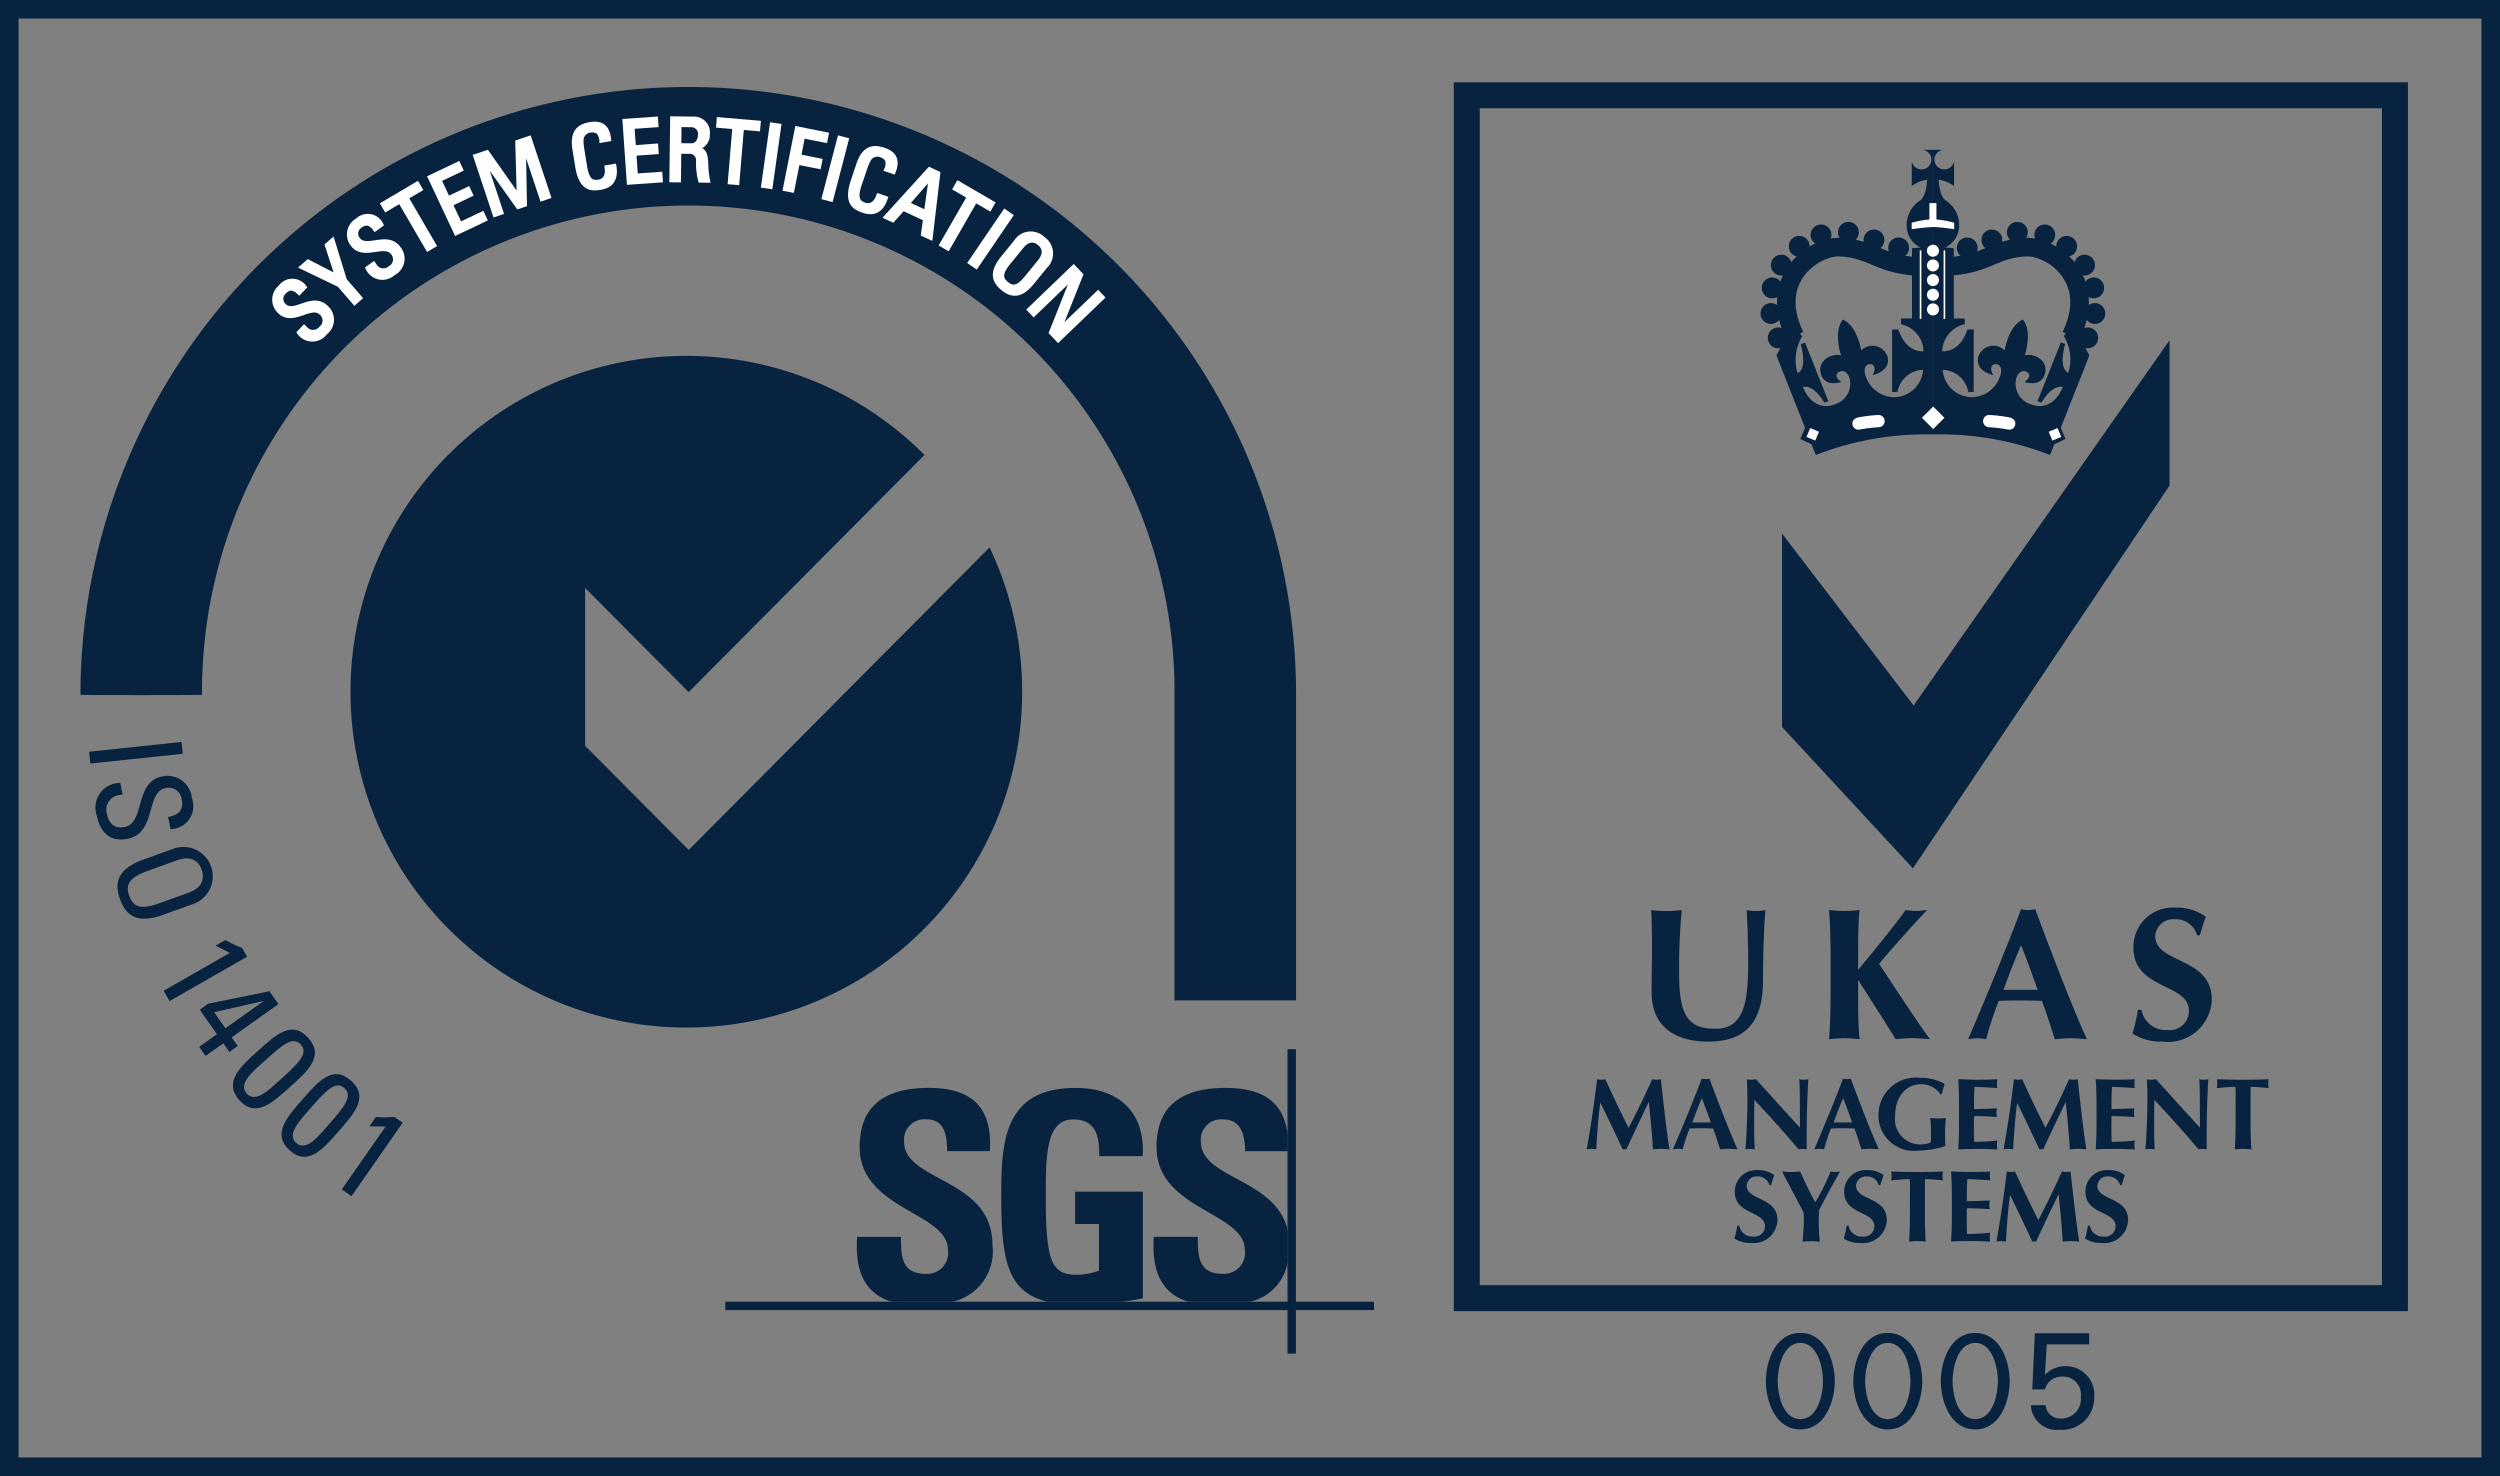 <svg xmlns="http://www.w3.org/2000/svg" width="134.739" height="79.552" viewBox="0 0 134.739 79.552">
  <rect x="0" y="0" width="134.739" height="79.552" fill="#808080" stroke="none"/>
  <g id="Group_155" data-name="Group 155" transform="translate(-2.077 0.5)">
    <rect id="Rectangle_97" data-name="Rectangle 97" width="133.739" height="78.552" transform="translate(2.577)" fill="none" stroke="#082340" stroke-width="1"/>
    <g id="Group_162" data-name="Group 162" transform="translate(-2.118 4.636)">
      <g id="Group_65" data-name="Group 65" transform="translate(83.246)">
        <rect id="Rectangle_98" data-name="Rectangle 98" width="50.025" height="64.828" fill="rgba(0,0,0,0)" stroke="#082340" stroke-width="1.4"/>
        <g id="Group_62" data-name="Group 62" transform="translate(15.837 2.944)">
          <path id="Path_97" data-name="Path 97" d="M302,255.45a.561.561,0,1,0-.558-.562A.559.559,0,0,0,302,255.45Z" transform="translate(-298.747 -250.308)" fill="#082340"/>
          <path id="Path_98" data-name="Path 98" d="M305.2,255.147a.561.561,0,1,0-.558-.561A.56.56,0,0,0,305.2,255.147Z" transform="translate(-300.468 -250.146)" fill="#082340"/>
          <path id="Path_99" data-name="Path 99" d="M308.172,256.029a.561.561,0,1,0-.558-.562A.56.56,0,0,0,308.172,256.029Z" transform="translate(-302.065 -250.617)" fill="#082340"/>
          <path id="Path_100" data-name="Path 100" d="M311.048,256.957a.561.561,0,1,0-.556-.561A.56.56,0,0,0,311.048,256.957Z" transform="translate(-303.613 -251.115)" fill="#082340"/>
          <path id="Path_101" data-name="Path 101" d="M299.453,256.771a.561.561,0,1,0-.557-.562A.559.559,0,0,0,299.453,256.771Z" transform="translate(-297.375 -251.014)" fill="#082340"/>
          <path id="Path_102" data-name="Path 102" d="M297.366,258.95a.561.561,0,1,0-.557-.56A.559.559,0,0,0,297.366,258.95Z" transform="translate(-296.252 -252.181)" fill="#082340"/>
          <path id="Path_103" data-name="Path 103" d="M296.3,261.594a.561.561,0,1,0-.557-.561A.559.559,0,0,0,296.3,261.594Z" transform="translate(-295.679 -253.597)" fill="#082340"/>
          <path id="Path_104" data-name="Path 104" d="M296.161,264.563A.561.561,0,1,0,295.6,264,.559.559,0,0,0,296.161,264.563Z" transform="translate(-295.604 -255.186)" fill="#082340"/>
          <path id="Path_105" data-name="Path 105" d="M297,267.391a.561.561,0,1,0-.558-.56A.559.559,0,0,0,297,267.391Z" transform="translate(-296.052 -256.7)" fill="#082340"/>
          <path id="Path_106" data-name="Path 106" d="M305.509,257.983c-1.994-.172-2.337-.97-4.051-1.033-1.275-.049-3.921,1.615-2.4,4.784" transform="translate(-297.216 -251.711)" fill="rgba(0,0,0,0)" stroke="#082340" stroke-width="1.003"/>
          <path id="Path_107" data-name="Path 107" d="M298.1,255.549l-.644,1.207,1.543,3.9-.257.6.6.28.236.583a16.274,16.274,0,0,1,6.312-1.107v-15.34h-.7a.532.532,0,1,1-.441.6v1.351a1.869,1.869,0,0,1,.827-.341s-.015.811-.353,1.107a1.569,1.569,0,0,0-.747,1.3,1.3,1.3,0,0,0,.747,1.244l-.461.046v3.783h-.589v.312a1.527,1.527,0,0,1,1.21,1.455c-1.028.044-1.351-1.174-1.351-1.174h-.343v3.373h.29a1.448,1.448,0,0,1,1.382-1.2,1.589,1.589,0,0,1-1.553,1.476,1.648,1.648,0,0,1-1.559-1.18c-.048-.145-.1-.531.182-.593s.421.2.212.585c0,0,.957-.2.812-.951a.855.855,0,0,0-1.431-.383s-.209-1.325-.98-1.656l-.012,0c-.526.657-.092,1.926-.092,1.926-.492-.139-1.311.267-1.084,1.014.222.729,1.1.419,1.1.419-.364-.239-.31-.515-.029-.579s.45.261.476.412a1.164,1.164,0,0,1-.837,1.382s-1.077.486-1.68-.938c0,0,.507-.226,1.153.833l.214-.072L299,256.061l-.233.089s.394,1.285-.169,1.56a2.449,2.449,0,0,1,.243-1.984,2.023,2.023,0,0,1-.3-.6l-.47.389" transform="translate(-296.602 -245.677)" fill="#082340"/>
          <path id="Path_108" data-name="Path 108" d="M328.111,255.45a.561.561,0,1,1,.558-.562A.559.559,0,0,1,328.111,255.45Z" transform="translate(-312.791 -250.308)" fill="#082340"/>
          <path id="Path_109" data-name="Path 109" d="M324.91,255.147a.561.561,0,1,1,.558-.561A.56.56,0,0,1,324.91,255.147Z" transform="translate(-311.069 -250.146)" fill="#082340"/>
          <path id="Path_110" data-name="Path 110" d="M321.942,256.029a.561.561,0,1,1,.558-.562A.56.56,0,0,1,321.942,256.029Z" transform="translate(-309.473 -250.617)" fill="#082340"/>
          <path id="Path_111" data-name="Path 111" d="M319.066,256.957a.561.561,0,1,1,.558-.561A.56.56,0,0,1,319.066,256.957Z" transform="translate(-307.925 -251.115)" fill="#082340"/>
          <path id="Path_112" data-name="Path 112" d="M330.661,256.771a.561.561,0,1,1,.559-.562A.559.559,0,0,1,330.661,256.771Z" transform="translate(-314.163 -251.014)" fill="#082340"/>
          <path id="Path_113" data-name="Path 113" d="M332.748,258.95a.561.561,0,1,1,.558-.56A.559.559,0,0,1,332.748,258.95Z" transform="translate(-315.285 -252.181)" fill="#082340"/>
          <path id="Path_114" data-name="Path 114" d="M333.816,261.594a.561.561,0,1,1,.559-.561A.559.559,0,0,1,333.816,261.594Z" transform="translate(-315.86 -253.597)" fill="#082340"/>
          <path id="Path_115" data-name="Path 115" d="M333.954,264.563a.561.561,0,1,1,.557-.561A.56.56,0,0,1,333.954,264.563Z" transform="translate(-315.933 -255.186)" fill="#082340"/>
          <path id="Path_116" data-name="Path 116" d="M333.119,267.391a.561.561,0,1,1,.558-.56A.559.559,0,0,1,333.119,267.391Z" transform="translate(-315.485 -256.7)" fill="#082340"/>
          <path id="Path_117" data-name="Path 117" d="M317.859,257.983c1.994-.172,2.337-.97,4.051-1.033,1.275-.049,3.921,1.615,2.4,4.784" transform="translate(-307.576 -251.711)" fill="rgba(0,0,0,0)" stroke="#082340" stroke-width="1.003"/>
          <path id="Path_118" data-name="Path 118" d="M323.492,255.549l.643,1.207-1.542,3.9.257.6-.6.28-.236.583a16.271,16.271,0,0,0-6.312-1.107v-15.34h.7a.532.532,0,1,0,.441.6v1.351a1.87,1.87,0,0,0-.827-.341s.015.811.352,1.107a1.571,1.571,0,0,1,.749,1.3,1.3,1.3,0,0,1-.749,1.244l.462.046v3.783h.589v.312a1.528,1.528,0,0,0-1.211,1.455c1.029.044,1.351-1.174,1.351-1.174h.343v3.373h-.29a1.447,1.447,0,0,0-1.382-1.2,1.591,1.591,0,0,0,1.554,1.476,1.648,1.648,0,0,0,1.558-1.18c.048-.145.1-.531-.182-.593s-.421.2-.211.585c0,0-.957-.2-.812-.951a.854.854,0,0,1,1.431-.383s.208-1.325.981-1.656l.012,0c.527.657.092,1.926.092,1.926.493-.139,1.311.267,1.083,1.014-.222.729-1.1.419-1.1.419.363-.239.311-.515.028-.579s-.45.261-.475.412a1.162,1.162,0,0,0,.836,1.382s1.078.486,1.68-.938c0,0-.507-.226-1.153.833l-.213-.072,1.262-3.177.232.089s-.394,1.285.169,1.56a2.446,2.446,0,0,0-.243-1.984,2.027,2.027,0,0,0,.3-.6l.47.389" transform="translate(-306.416 -245.677)" fill="#082340"/>
          <path id="Path_265" data-name="Path 265" d="M0,0H.518V.515H0Z" transform="translate(2.472 15.467) rotate(-67.213)" fill="#fff"/>
          <path id="Path_119" data-name="Path 119" d="M307.694,277.076a.331.331,0,1,0,.027-.661,8.213,8.213,0,0,0-1.077.129c-.2.044-.33.148-.33.331a.326.326,0,0,0,.354.331A9.656,9.656,0,0,1,307.694,277.076Z" transform="translate(-301.365 -262.13)" fill="#fff"/>
          <path id="Path_266" data-name="Path 266" d="M0,0H.516V.517H0Z" transform="translate(15.528 15.19) rotate(-22.834)" fill="#fff"/>
          <path id="Path_120" data-name="Path 120" d="M321.915,277.076a.333.333,0,0,1-.357-.331.329.329,0,0,1,.329-.33,8.214,8.214,0,0,1,1.078.129c.2.044.329.148.329.331a.325.325,0,0,1-.353.331A9.692,9.692,0,0,0,321.915,277.076Z" transform="translate(-309.566 -262.13)" fill="#fff"/>
          <path id="Path_267" data-name="Path 267" d="M0,0,.859,0l0,.857L0,.859Z" transform="matrix(0.709, -0.705, 0.705, 0.709, 8.694, 14.436)" fill="#fff"/>
          <path id="Path_121" data-name="Path 121" d="M315.329,257.322a.324.324,0,1,0-.321-.323A.322.322,0,0,0,315.329,257.322Z" transform="translate(-306.042 -251.564)" fill="#fff"/>
          <path id="Path_122" data-name="Path 122" d="M315.329,259.024a.323.323,0,1,0-.321-.324A.323.323,0,0,0,315.329,259.024Z" transform="translate(-306.042 -252.475)" fill="#fff"/>
          <path id="Path_123" data-name="Path 123" d="M315.329,260.724a.324.324,0,1,0-.321-.324A.323.323,0,0,0,315.329,260.724Z" transform="translate(-306.042 -253.385)" fill="#fff"/>
          <path id="Path_124" data-name="Path 124" d="M315.329,262.424a.323.323,0,1,0-.321-.323A.322.322,0,0,0,315.329,262.424Z" transform="translate(-306.042 -254.295)" fill="#fff"/>
          <path id="Path_125" data-name="Path 125" d="M315.329,264.124a.324.324,0,1,0-.321-.324A.323.323,0,0,0,315.329,264.124Z" transform="translate(-306.042 -255.205)" fill="#fff"/>
          <rect id="Rectangle_102" data-name="Rectangle 102" width="0.088" height="3.694" transform="translate(8.577 5.413)" fill="#fff"/>
          <rect id="Rectangle_103" data-name="Rectangle 103" width="0.088" height="3.694" transform="translate(9.863 5.413)" fill="#fff"/>
          <path id="Path_126" data-name="Path 126" d="M314.377,251.847h.185v.882a4.968,4.968,0,0,1,.957.177v.348a10.179,10.179,0,0,0-1.126-.121h.008a11.6,11.6,0,0,0-1.173.121v-.348a4.959,4.959,0,0,1,.956-.177v-.882h.185" transform="translate(-305.085 -248.98)" fill="#fff"/>
        </g>
        <g id="Group_63" data-name="Group 63" transform="translate(6.464 52.957)">
          <path id="Path_127" data-name="Path 127" d="M276.048,354.748c-.114.828-.164,1.661-.218,2.488a1.418,1.418,0,0,0-.256-.027,1.367,1.367,0,0,0-.256.027c.229-1.261.409-2.521.561-3.782a1.018,1.018,0,0,0,.223.027.977.977,0,0,0,.218-.027c.4.872.861,1.847,1.259,2.62.431-.817.878-1.748,1.27-2.62a1.124,1.124,0,0,0,.235.027,1.068,1.068,0,0,0,.229-.027c.142,1.261.333,3.009.469,3.782a4.032,4.032,0,0,0-.442-.027,4.315,4.315,0,0,0-.452.027c-.038-.761-.131-1.693-.218-2.543h-.011c-.409.849-.812,1.693-1.2,2.543a.71.71,0,0,0-.1-.011.718.718,0,0,0-.1.011c-.387-.827-.779-1.66-1.188-2.488Z" transform="translate(-275.318 -353.382)" fill="#082340"/>
          <path id="Path_128" data-name="Path 128" d="M288.866,357.2c-.174-.011-.327-.027-.48-.027s-.311.016-.464.027c-.114-.372-.239-.75-.376-1.124-.234-.005-.463-.011-.7-.011-.191,0-.376.006-.567.011a10.73,10.73,0,0,0-.37,1.124,2.111,2.111,0,0,0-.256-.027c-.087,0-.169.016-.273.027.267-.608,1.085-2.56,1.554-3.809a.8.8,0,0,0,.414,0C287.814,354.645,288.452,356.311,288.866,357.2Zm-1.444-1.447c-.158-.444-.31-.877-.485-1.3-.185.427-.354.861-.512,1.3Z" transform="translate(-280.732 -353.351)" fill="#082340"/>
          <path id="Path_129" data-name="Path 129" d="M293.913,353.454a1.112,1.112,0,0,0,.491,0c.785.872,1.565,1.738,2.365,2.609,0-.872,0-2.363-.038-2.609a1.112,1.112,0,0,0,.491,0c-.088,1.595-.088,2.324-.088,3.782a1.048,1.048,0,0,0-.223-.027.88.88,0,0,0-.213.027q-1.12-1.331-2.381-2.664c-.011.411-.011.866-.011,1.277,0,.877.016,1.184.032,1.386a1.418,1.418,0,0,0-.256-.027,1.322,1.322,0,0,0-.251.027c.027-.158.109-1.573.109-2.691C293.94,354.052,293.918,353.717,293.913,353.454Z" transform="translate(-285.277 -353.382)" fill="#082340"/>
          <path id="Path_130" data-name="Path 130" d="M305.349,357.2c-.174-.011-.327-.027-.48-.027s-.31.016-.463.027c-.115-.372-.24-.75-.376-1.124-.234-.005-.463-.011-.7-.011-.191,0-.376.006-.567.011a10.835,10.835,0,0,0-.37,1.124,2.119,2.119,0,0,0-.256-.027c-.087,0-.169.016-.273.027.267-.608,1.085-2.56,1.553-3.809a.8.8,0,0,0,.414,0C304.3,354.645,304.935,356.311,305.349,357.2Zm-1.444-1.447c-.158-.444-.31-.877-.485-1.3-.185.427-.354.861-.512,1.3Z" transform="translate(-289.599 -353.351)" fill="#082340"/>
          <path id="Path_131" data-name="Path 131" d="M312.7,354.188a1.244,1.244,0,0,0-1.074-.548c-.676,0-1.374.565-1.374,1.716a1.357,1.357,0,0,0,1.324,1.529,1.59,1.59,0,0,0,.594-.1,2.513,2.513,0,0,0,.016-.383c0-.592-.032-.839-.038-.943a2.4,2.4,0,0,0,.4.027,2.624,2.624,0,0,0,.442-.027,7.03,7.03,0,0,0-.044.921c0,.23.006.521.016.6a5.348,5.348,0,0,1-1.455.241,1.912,1.912,0,0,1-2.153-1.836,2.02,2.02,0,0,1,2.256-2.088,2.581,2.581,0,0,1,1.314.329,4.2,4.2,0,0,0-.152.559Z" transform="translate(-293.629 -353.3)" fill="#082340"/>
          <path id="Path_132" data-name="Path 132" d="M318.7,354.972c0-.614-.011-1.036-.043-1.518.321.006.648.027.97.027.534,0,.992-.011,1.139-.027a1.247,1.247,0,0,0-.022.231,1.455,1.455,0,0,0,.022.246c-.414-.027-1.068-.066-1.232-.066-.027.4-.027.8-.027,1.2.474-.011.823-.022,1.237-.044a1.256,1.256,0,0,0-.028.246,1.675,1.675,0,0,0,.028.225c-.415-.033-.823-.049-1.237-.049,0,.23-.006.466-.006.7s.006.466.016.685a10.734,10.734,0,0,0,1.248-.071,1.4,1.4,0,0,0-.022.246,1.169,1.169,0,0,0,.022.236c-.2-.005-.453-.027-.954-.027-.888,0-1.035.016-1.155.027.032-.482.043-.9.043-1.518Z" transform="translate(-298.632 -353.382)" fill="#082340"/>
          <path id="Path_133" data-name="Path 133" d="M324.674,354.748c-.114.828-.163,1.661-.218,2.488a1.421,1.421,0,0,0-.256-.027,1.375,1.375,0,0,0-.256.027c.229-1.261.409-2.521.561-3.782a1.018,1.018,0,0,0,.224.027.969.969,0,0,0,.218-.027c.4.872.861,1.847,1.259,2.62.43-.817.877-1.748,1.27-2.62a1.124,1.124,0,0,0,.235.027,1.069,1.069,0,0,0,.229-.027c.141,1.261.333,3.009.468,3.782a4.022,4.022,0,0,0-.442-.027,4.3,4.3,0,0,0-.452.027c-.038-.761-.131-1.693-.218-2.543h-.011c-.409.849-.812,1.693-1.205,2.543a.507.507,0,0,0-.207,0c-.387-.827-.779-1.66-1.188-2.488Z" transform="translate(-301.476 -353.382)" fill="#082340"/>
          <path id="Path_134" data-name="Path 134" d="M334.736,354.972c0-.614-.011-1.036-.043-1.518.322.006.649.027.97.027.534,0,.992-.011,1.139-.027a1.253,1.253,0,0,0-.022.231,1.462,1.462,0,0,0,.022.246c-.414-.027-1.068-.066-1.232-.066-.027.4-.027.8-.027,1.2.474-.011.823-.022,1.237-.044a1.256,1.256,0,0,0-.028.246,1.685,1.685,0,0,0,.028.225c-.414-.033-.823-.049-1.237-.049,0,.23-.006.466-.006.7s.006.466.017.685a10.723,10.723,0,0,0,1.248-.071,1.4,1.4,0,0,0-.022.246,1.174,1.174,0,0,0,.022.236c-.2-.005-.453-.027-.954-.027-.889,0-1.035.016-1.155.027.033-.482.043-.9.043-1.518Z" transform="translate(-307.258 -353.382)" fill="#082340"/>
          <path id="Path_135" data-name="Path 135" d="M340.569,353.454a1.112,1.112,0,0,0,.491,0c.785.872,1.564,1.738,2.365,2.609,0-.872,0-2.363-.038-2.609a1.11,1.11,0,0,0,.49,0c-.087,1.595-.087,2.324-.087,3.782a1.053,1.053,0,0,0-.224-.027.88.88,0,0,0-.213.027q-1.12-1.331-2.381-2.664c-.011.411-.011.866-.011,1.277,0,.877.016,1.184.032,1.386a1.421,1.421,0,0,0-.256-.027,1.317,1.317,0,0,0-.251.027c.027-.158.109-1.573.109-2.691C340.6,354.052,340.574,353.717,340.569,353.454Z" transform="translate(-310.375 -353.382)" fill="#082340"/>
          <path id="Path_136" data-name="Path 136" d="M349.833,354.348a3.522,3.522,0,0,0-.017-.483c-.212,0-.67.034-1,.072a1.082,1.082,0,0,0,0-.482c.5.017.741.027,1.417.027s.921-.011,1.384-.027a1.063,1.063,0,0,0,0,.482,9.717,9.717,0,0,0-.97-.072c-.011.077-.011.274-.011.483v1.37c0,.614.011,1.036.043,1.518-.119-.011-.267-.027-.446-.027s-.327.016-.447.027c.032-.482.043-.9.043-1.518Z" transform="translate(-314.857 -353.382)" fill="#082340"/>
          <path id="Path_137" data-name="Path 137" d="M294.436,364.812a.647.647,0,0,0-.659-.472.528.528,0,0,0-.567.493c0,.812,1.657.609,1.657,1.853a1.282,1.282,0,0,1-1.444,1.238,1.545,1.545,0,0,1-.877-.236,5.442,5.442,0,0,0,.158-.7h.1a.716.716,0,0,0,.752.592.562.562,0,0,0,.638-.559c0-.828-1.625-.608-1.625-1.853A1.151,1.151,0,0,1,293.8,364a1.4,1.4,0,0,1,.894.269c-.066.17-.1.3-.175.543Z" transform="translate(-284.585 -359.028)" fill="#082340"/>
          <path id="Path_138" data-name="Path 138" d="M299.9,365.8a10.948,10.948,0,0,0,.822-1.645,1.833,1.833,0,0,0,.251.027,2.2,2.2,0,0,0,.262-.027c-.24.411-.791,1.409-1.139,2.1,0,.176-.011.356-.011.538a9.31,9.31,0,0,0,.055,1.145c-.152-.011-.31-.027-.463-.027s-.311.016-.463.027c.016-.35.065-.717.065-1.058,0-.17-.005-.34-.011-.51-.377-.729-1-1.9-1.166-2.214.163.011.327.027.49.027s.321-.016.485-.027c.25.543.659,1.392.812,1.645Z" transform="translate(-287.576 -359.11)" fill="#082340"/>
          <path id="Path_139" data-name="Path 139" d="M307.192,364.812a.648.648,0,0,0-.659-.472.528.528,0,0,0-.567.493c0,.812,1.657.609,1.657,1.853a1.282,1.282,0,0,1-1.444,1.238,1.545,1.545,0,0,1-.877-.236,5.6,5.6,0,0,0,.158-.7h.1a.716.716,0,0,0,.752.592.562.562,0,0,0,.638-.559c0-.828-1.625-.608-1.625-1.853A1.151,1.151,0,0,1,306.555,364a1.4,1.4,0,0,1,.894.269c-.065.17-.1.3-.175.543Z" transform="translate(-291.447 -359.028)" fill="#082340"/>
          <path id="Path_140" data-name="Path 140" d="M311.849,365.048a3.619,3.619,0,0,0-.016-.482c-.213,0-.67.033-1,.071a1.1,1.1,0,0,0,0-.482c.5.017.741.027,1.417.027s.921-.011,1.384-.027a1.081,1.081,0,0,0,0,.482,9.678,9.678,0,0,0-.97-.071c-.011.077-.011.274-.011.482v1.37c0,.613.011,1.036.043,1.518-.12-.011-.267-.027-.447-.027s-.327.016-.447.027c.033-.482.043-.9.043-1.518Z" transform="translate(-294.425 -359.11)" fill="#082340"/>
          <path id="Path_141" data-name="Path 141" d="M317.864,365.672c0-.614-.011-1.036-.043-1.518.322.006.649.027.97.027.534,0,.992-.011,1.139-.027a1.25,1.25,0,0,0-.022.23,1.455,1.455,0,0,0,.022.246c-.414-.027-1.068-.065-1.232-.065-.027.4-.027.795-.027,1.195.474-.011.823-.022,1.237-.044a1.256,1.256,0,0,0-.028.246,1.668,1.668,0,0,0,.028.225c-.415-.033-.823-.049-1.237-.049,0,.23-.006.466-.006.7s.006.466.017.685a10.746,10.746,0,0,0,1.248-.072,1.405,1.405,0,0,0-.022.247,1.168,1.168,0,0,0,.022.235c-.2-.005-.453-.027-.954-.027-.888,0-1.035.016-1.155.027.033-.482.043-.9.043-1.518Z" transform="translate(-298.182 -359.11)" fill="#082340"/>
          <path id="Path_142" data-name="Path 142" d="M323.838,365.448c-.114.828-.163,1.661-.218,2.488a1.416,1.416,0,0,0-.256-.027,1.368,1.368,0,0,0-.256.027c.229-1.26.409-2.521.561-3.782a1.026,1.026,0,0,0,.224.027.973.973,0,0,0,.218-.027c.4.872.861,1.847,1.259,2.62.431-.816.877-1.748,1.27-2.62a1.129,1.129,0,0,0,.235.027,1.071,1.071,0,0,0,.229-.027c.141,1.261.333,3.009.469,3.782a4.026,4.026,0,0,0-.442-.027,4.288,4.288,0,0,0-.452.027c-.038-.761-.131-1.693-.218-2.543h-.011c-.409.85-.812,1.693-1.205,2.543a.71.71,0,0,0-.1-.011.717.717,0,0,0-.1.011c-.387-.827-.779-1.66-1.188-2.488Z" transform="translate(-301.026 -359.11)" fill="#082340"/>
          <path id="Path_143" data-name="Path 143" d="M335.335,364.812a.647.647,0,0,0-.659-.472.528.528,0,0,0-.567.493c0,.812,1.657.609,1.657,1.853a1.283,1.283,0,0,1-1.444,1.238,1.546,1.546,0,0,1-.878-.236,5.448,5.448,0,0,0,.158-.7h.1a.716.716,0,0,0,.752.592.562.562,0,0,0,.638-.559c0-.828-1.625-.608-1.625-1.853A1.151,1.151,0,0,1,334.7,364a1.4,1.4,0,0,1,.894.269c-.066.17-.1.3-.175.543Z" transform="translate(-306.586 -359.028)" fill="#082340"/>
        </g>
        <g id="Group_64" data-name="Group 64" transform="translate(9.944 43.782)">
          <path id="Path_144" data-name="Path 144" d="M282.87,338.275c0-1.089.02-1.634.02-2.359,0-1.069-.02-1.745-.04-2.077a6.762,6.762,0,0,0,1.644,0,33.26,33.26,0,0,0-.14,3.529c0,2.46.7,2.863,2.005,2.863,1.6,0,1.714-1.745,1.714-3.62,0-.928-.03-1.845-.08-2.773a2.928,2.928,0,0,0,.512.05,2.818,2.818,0,0,0,.5-.05c-.06.595-.13,2.037-.13,3.781,0,2.339-1.012,3.307-2.958,3.307C284.2,340.927,282.87,340.17,282.87,338.275Z" transform="translate(-282.85 -333.707)" fill="#082340"/>
          <path id="Path_145" data-name="Path 145" d="M305.16,337.629c0,1.452,0,2.531.08,3.166-.221-.02-.492-.051-.822-.051s-.6.031-.822.051c.06-.888.08-1.664.08-2.793v-1.371c0-1.13-.02-1.906-.08-2.793.22.02.491.05.822.05s.6-.03.822-.05c-.08.534-.08,1.916-.08,3.217.9-1.069,2.206-2.7,2.557-3.217a5.193,5.193,0,0,0,.561.05c.181,0,.371-.03.6-.05-.451.454-2.065,2.249-2.586,2.9.862,1.311,2.2,3.338,2.737,4.054-.39-.02-.682-.051-.973-.051s-.581.031-.872.051c-.661-1.059-1.344-2.118-2.005-3.166Z" transform="translate(-294.01 -333.707)" fill="#082340"/>
          <path id="Path_146" data-name="Path 146" d="M326.211,340.738c-.32-.02-.6-.051-.882-.051s-.573.031-.853.051c-.21-.686-.441-1.382-.691-2.067-.432-.01-.853-.02-1.283-.02-.351,0-.693.01-1.043.02a19.876,19.876,0,0,0-.682,2.067,3.787,3.787,0,0,0-.471-.051,4.991,4.991,0,0,0-.5.051c.492-1.12,2-4.709,2.857-7.008a1.475,1.475,0,0,0,.763,0C324.276,336.029,325.45,339.094,326.211,340.738Zm-2.657-2.662c-.291-.816-.571-1.613-.893-2.4-.34.786-.652,1.583-.942,2.4Z" transform="translate(-302.73 -333.649)" fill="#082340"/>
          <path id="Path_147" data-name="Path 147" d="M342.467,335.049a1.19,1.19,0,0,0-1.213-.868.972.972,0,0,0-1.043.908c0,1.492,3.047,1.119,3.047,3.408a2.359,2.359,0,0,1-2.657,2.279,2.847,2.847,0,0,1-1.613-.434,10.319,10.319,0,0,0,.291-1.281h.19a1.319,1.319,0,0,0,1.383,1.089,1.033,1.033,0,0,0,1.173-1.028c0-1.522-2.988-1.119-2.988-3.408a2.117,2.117,0,0,1,2.256-2.158,2.58,2.58,0,0,1,1.645.494c-.12.313-.19.555-.321,1Z" transform="translate(-313.049 -333.556)" fill="#082340"/>
        </g>
        <path id="Path_148" data-name="Path 148" d="M298.1,278.167v10.424l7.055,7.622,13.83-20.633v-7.83L305.19,287.435Z" transform="translate(-281.108 -254.548)" fill="#082340"/>
      </g>
      <g id="Group_66" data-name="Group 66" transform="translate(99.367 66.712)">
        <path id="Path_149" data-name="Path 149" d="M308.28,383.43c.955,0,1.223,1.374,1.223,2.061s-.268,2.047-1.223,2.047-1.221-1.359-1.221-2.047S307.327,383.43,308.28,383.43Zm0,4.663c1.371,0,1.859-1.579,1.859-2.6s-.481-2.6-1.859-2.6-1.857,1.573-1.857,2.6S306.91,388.094,308.28,388.094Z" transform="translate(-301.709 -382.901)" fill="#082340"/>
        <path id="Path_150" data-name="Path 150" d="M298.078,383.43c.955,0,1.223,1.374,1.223,2.061s-.268,2.047-1.223,2.047-1.221-1.359-1.221-2.047S297.125,383.43,298.078,383.43Zm0,4.663c1.371,0,1.859-1.579,1.859-2.6s-.481-2.6-1.859-2.6-1.857,1.573-1.857,2.6S296.708,388.094,298.078,388.094Z" transform="translate(-296.221 -382.901)" fill="#082340"/>
        <path id="Path_151" data-name="Path 151" d="M318.483,383.43c.953,0,1.222,1.374,1.222,2.061s-.269,2.047-1.222,2.047-1.222-1.359-1.222-2.047S317.529,383.43,318.483,383.43Zm0,4.663c1.37,0,1.857-1.579,1.857-2.6s-.48-2.6-1.857-2.6-1.857,1.573-1.857,2.6S317.113,388.094,318.483,388.094Z" transform="translate(-307.198 -382.901)" fill="#082340"/>
        <path id="Path_152" data-name="Path 152" d="M327.938,386.793a.783.783,0,0,0,.865.719,1.049,1.049,0,0,0,1.032-1.167.964.964,0,0,0-.987-1.093.986.986,0,0,0-.7.265.91.91,0,0,0-.242.426h-.685l.136-3.025h2.93v.6H328l-.1,1.644a1.487,1.487,0,0,1,1.1-.469,1.535,1.535,0,0,1,1.559,1.674,1.728,1.728,0,0,1-1.861,1.753,1.391,1.391,0,0,1-1.551-1.321Z" transform="translate(-312.861 -382.91)" fill="#082340"/>
      </g>
    </g>
    <g id="Group_61" data-name="Group 61" transform="translate(6.414 4)">
      <path id="Path_63" data-name="Path 63" d="M160.564,287.392V270.92a32.758,32.758,0,1,0-65.516,0c0,.023,6.551.023,6.551,0a26.207,26.207,0,1,1,52.413,0v16.473Z" transform="translate(-95.048 -237.974)" fill="#082340" fill-rule="evenodd"/>
      <g id="Group_57" data-name="Group 57" transform="translate(14.81 14.726)">
        <path id="Path_64" data-name="Path 64" d="M145.072,296.245l-5.583-5.615v-8.507l5.582,5.613,12.708-12.781a18.1,18.1,0,1,0,5.264,12.783,18.1,18.1,0,0,0-1.756-7.8Z" transform="translate(-127.1 -269.662)" fill="#082340"/>
      </g>
      <g id="Group_58" data-name="Group 58" transform="translate(34.752 52.047)">
        <path id="Path_65" data-name="Path 65" d="M187.484,365.993c-1.635-.5-1.967-1.926-1.865-3.5h2.362c0,1.083.046,1.994,1.347,1.994a1.13,1.13,0,0,0,1.188-1.287c0-2.043-4.759-2.171-4.759-5.545,0-1.775.845-3.19,3.727-3.19,2.3,0,3.443,1.036,3.287,3.409h-2.3c0-.849-.141-1.711-1.1-1.711a1.1,1.1,0,0,0-1.221,1.208c0,2.153,4.76,1.964,4.76,5.531a2.79,2.79,0,0,1-2.134,3.087Z" transform="translate(-178.513 -352.38)" fill="#082340"/>
        <path id="Path_66" data-name="Path 66" d="M207.732,358.144c.017-1.053-.156-1.978-1.409-1.978-1.471,0-1.471,2-1.471,4.194,0,3.548.346,4.178,1.691,4.178a3.7,3.7,0,0,0,1.174-.22V361.8h-1.283V360.06h3.648v5.75c-.251.05-.647.118-1.1.182h-4.044c-2.19-.547-2.485-2.293-2.485-5.759,0-2.86.143-5.766,4.008-5.766,2.317,0,3.757,1.3,3.617,3.676Z" transform="translate(-187.579 -352.38)" fill="#082340"/>
        <path id="Path_67" data-name="Path 67" d="M224.1,354.468c2.066,0,3.194.808,3.35,2.633v.776h-2.3c0-.826-.205-1.711-1.159-1.711a1.1,1.1,0,0,0-1.223,1.208c0,1.99,4.067,1.981,4.683,4.783V363.8a2.624,2.624,0,0,1-2.055,2.192h-3.3c-1.637-.5-1.967-1.926-1.867-3.5H222.6c0,1.083.048,1.994,1.349,1.994a1.131,1.131,0,0,0,1.188-1.287c0-2.043-4.759-2.171-4.759-5.545,0-1.775.846-3.183,3.727-3.19Z" transform="translate(-197.134 -352.38)" fill="#082340"/>
        <path id="Path_68" data-name="Path 68" d="M170.26,379.258h34.962v.455H170.26v-.455Z" transform="translate(-170.26 -365.65)" fill="#082340"/>
        <path id="Path_69" data-name="Path 69" d="M235.837,349.975h.453v16.407h-.453V349.975Z" transform="translate(-205.536 -349.975)" fill="#082340"/>
      </g>
      <g id="Group_59" data-name="Group 59" transform="translate(0.467 35.483)">
        <path id="Path_70" data-name="Path 70" d="M96.125,315.5l-.067-.638,4.978-.527.067.638Z" transform="translate(-96.058 -314.331)" fill="#082340"/>
        <path id="Path_71" data-name="Path 71" d="M98.275,319.276l-.143.029a.8.8,0,0,0-.707,1.008c.1.5.39.837.975.716,1.086-.224.512-2.412,1.985-2.716a1.323,1.323,0,0,1,1.627,1.172,1.238,1.238,0,0,1-1.153,1.662l-.134-.656c.538-.1.856-.348.735-.941a.7.7,0,0,0-.875-.61c-1.079.223-.471,2.4-2.026,2.725-1.032.213-1.511-.434-1.677-1.247a1.332,1.332,0,0,1,1.267-1.763Z" transform="translate(-96.471 -316.444)" fill="#082340"/>
        <path id="Path_72" data-name="Path 72" d="M100.789,327.157l1.546-.558a1.582,1.582,0,1,1,1.063,2.978l-1.546.558c-1.3.471-1.993.171-2.351-.832S99.484,327.627,100.789,327.157Zm.816,2.37,1.591-.574c.985-.356.774-1.049.706-1.24s-.344-.86-1.329-.505l-1.591.575c-1.03.372-1.183.768-.98,1.339S100.575,329.9,101.605,329.527Z" transform="translate(-97.838 -320.823)" fill="#082340"/>
        <path id="Path_73" data-name="Path 73" d="M105.067,340.6l-.316-.557L108.322,338l-.778-.389.53-.3a6.211,6.211,0,0,0,.9.422l.271.478Z" transform="translate(-100.734 -326.629)" fill="#082340"/>
        <path id="Path_74" data-name="Path 74" d="M108.928,344.248l.453-.322,3.3-.673.487.695-2.519,1.79.328.466-.453.322-.328-.467-.956.68-.344-.49.957-.68Zm1.381,1,2.044-1.452-.008-.012-2.643.6Z" transform="translate(-102.966 -329.813)" fill="#082340"/>
        <path id="Path_75" data-name="Path 75" d="M115.894,350.807c-.934.843-1.848,1.677-2.719.7s.053-1.8.987-2.643c.965-.871,1.849-1.7,2.729-.711S116.86,349.936,115.894,350.807Zm-1.4-1.38c-.6.545-1.395,1.193-.923,1.723s1.2-.192,1.8-.737c.965-.871,1.554-1.412,1.118-1.9S115.46,348.556,114.5,349.427Z" transform="translate(-105.079 -332.197)" fill="#082340"/>
        <path id="Path_76" data-name="Path 76" d="M121.559,355.965c-.829.946-1.64,1.881-2.617,1.014s-.156-1.792.674-2.738c.857-.977,1.639-1.9,2.626-1.025S122.416,354.987,121.559,355.965Zm-1.548-1.206c-.536.612-1.246,1.348-.716,1.818s1.167-.33,1.7-.942c.857-.977,1.379-1.582.89-2.016S120.868,353.781,120.011,354.759Z" transform="translate(-108.129 -334.958)" fill="#082340"/>
        <path id="Path_77" data-name="Path 77" d="M126.051,362.1l-.522-.368,2.358-3.385-.869-.016.35-.5a6.1,6.1,0,0,0,.994-.006l.448.316Z" transform="translate(-111.912 -337.612)" fill="#082340"/>
      </g>
      <g id="Group_60" data-name="Group 60" transform="translate(10.433 1.871)">
        <path id="Path_78" data-name="Path 78" d="M119.246,263.325l.07.067a.527.527,0,0,0,.818.01.517.517,0,0,0,.023-.809c-.534-.515-1.511.63-2.234-.069a.89.89,0,0,1,.024-1.342.819.819,0,0,1,1.344.008l-.308.322c-.26-.258-.513-.341-.791-.05a.47.47,0,0,0,0,.714c.53.512,1.49-.649,2.254.088a.9.9,0,0,1-.047,1.4.882.882,0,0,1-1.442-.033Z" transform="translate(-117.628 -252.083)" fill="#fff" stroke="#fff" stroke-miterlimit="3.864" stroke-width="0.2"/>
        <path id="Path_79" data-name="Path 79" d="M122.174,256.387l.325-.283.667,2.169.834.965-.321.281-.834-.965-2.033-.977.36-.314,1.55.8Z" transform="translate(-119.341 -249.55)" fill="#fff" stroke="#fff" stroke-miterlimit="3.864" stroke-width="0.2"/>
        <path id="Path_80" data-name="Path 80" d="M127.683,255.891l.057.079a.526.526,0,0,0,.8.159.516.516,0,0,0,.169-.791c-.431-.6-1.6.342-2.182-.476a.889.889,0,0,1,.268-1.314.818.818,0,0,1,1.319.254l-.36.26c-.209-.3-.443-.429-.769-.193a.469.469,0,0,0-.131.7c.428.6,1.582-.364,2.2.5a.9.9,0,0,1-.3,1.365.881.881,0,0,1-1.411-.3Z" transform="translate(-122.315 -248.059)" fill="#fff" stroke="#fff" stroke-miterlimit="3.864" stroke-width="0.2"/>
        <path id="Path_81" data-name="Path 81" d="M132.149,249.56l.187.322-.759.446,1.5,2.576-.367.216-1.5-2.576-.758.446-.186-.321Z" transform="translate(-124.426 -246.047)" fill="#fff" stroke="#fff" stroke-miterlimit="3.864" stroke-width="0.2"/>
        <path id="Path_82" data-name="Path 82" d="M137.191,251.023l-1.425-3.036,1.555-.739.158.336-1.171.556.458.976,1.087-.516.158.336-1.087.516.494,1.051,1.2-.568.158.336Z" transform="translate(-127.385 -244.81)" fill="#fff" stroke="#fff" stroke-miterlimit="3.864" stroke-width="0.2"/>
        <path id="Path_83" data-name="Path 83" d="M142.509,248.308l-.378.127-1.059-3.184.654-.22,1.687,2.4.008,0-.082-2.944.667-.224,1.059,3.184-.4.136-.942-2.832-.009,0,.055,3.13-.382.128-1.809-2.54-.009,0Z" transform="translate(-130.239 -243.212)" fill="#fff" stroke="#fff" stroke-miterlimit="3.864" stroke-width="0.2"/>
        <path id="Path_84" data-name="Path 84" d="M154.064,243.557a.786.786,0,0,0-.174-.466.554.554,0,0,0-.393-.082.521.521,0,0,0-.456.338c-.008.039-.076.135.015.7l.143.885c.131.812.411.865.735.812.128-.021.508-.13.408-.777l.434-.071c.187,1.043-.548,1.163-.762,1.2-.41.067-1.044.142-1.252-1.143l-.151-.936c-.151-.936.217-1.269.864-1.375s.958.192,1.021.841Z" transform="translate(-136.429 -242.335)" fill="#fff" stroke="#fff" stroke-miterlimit="3.864" stroke-width="0.2"/>
        <path id="Path_85" data-name="Path 85" d="M158.719,245.505l-.234-3.348,1.715-.121.026.371-1.291.091.075,1.076,1.2-.085.026.371-1.2.085.08,1.159,1.319-.093.026.371Z" transform="translate(-139.607 -242.02)" fill="#fff" stroke="#fff" stroke-miterlimit="3.864" stroke-width="0.2"/>
        <path id="Path_86" data-name="Path 86" d="M164.4,243.818l-.019,1.542-.425-.005L164,242l1.15.014a.755.755,0,0,1,.789.846.722.722,0,0,1-.619.759v.009c.383.065.52.2.535.87a5.039,5.039,0,0,0,.1.88l-.444-.006a3.878,3.878,0,0,1-.116-1.117.44.44,0,0,0-.5-.433Zm0-.372.637.008c.3,0,.456-.259.459-.552a.455.455,0,0,0-.442-.516l-.642-.008Z" transform="translate(-142.551 -242.001)" fill="#fff" stroke="#fff" stroke-miterlimit="3.864" stroke-width="0.2"/>
        <path id="Path_87" data-name="Path 87" d="M171.615,242.286l-.031.37-.874-.074-.249,2.973-.424-.036.249-2.973-.875-.074.03-.37Z" transform="translate(-145.484 -242.055)" fill="#fff" stroke="#fff" stroke-miterlimit="3.864" stroke-width="0.2"/>
        <path id="Path_88" data-name="Path 88" d="M175.075,246.1l-.421-.06.468-3.323.421.06Z" transform="translate(-148.305 -242.384)" fill="#fff" stroke="#fff" stroke-miterlimit="3.864" stroke-width="0.2"/>
        <path id="Path_89" data-name="Path 89" d="M177.189,246.449l.652-3.292,1.623.325-.072.365-1.206-.242-.209,1.058,1.142.229-.072.364-1.143-.229-.3,1.5Z" transform="translate(-149.668 -242.62)" fill="#fff" stroke="#fff" stroke-miterlimit="3.864" stroke-width="0.2"/>
        <path id="Path_90" data-name="Path 90" d="M182.144,247.6l-.412-.108.845-3.245.411.108Z" transform="translate(-152.112 -243.201)" fill="#fff" stroke="#fff" stroke-miterlimit="3.864" stroke-width="0.2"/>
        <path id="Path_91" data-name="Path 91" d="M186.737,246.62a.784.784,0,0,0,.064-.494.556.556,0,0,0-.309-.258.517.517,0,0,0-.56.084c-.025.031-.13.083-.315.629l-.287.85c-.263.779-.041.959.27,1.065.122.042.51.125.724-.494l.416.142c-.322,1.01-1.027.769-1.232.7-.394-.135-.989-.368-.573-1.6l.3-.9c.3-.9.784-1.019,1.406-.806s.756.622.509,1.225Z" transform="translate(-153.758 -243.846)" fill="#fff" stroke="#fff" stroke-miterlimit="3.864" stroke-width="0.2"/>
        <path id="Path_92" data-name="Path 92" d="M191.316,247.889l.491.228-.414,3.5-.432-.2.116-.827-1.17-.544-.56.62-.39-.181Zm.07.467-.008,0-1.22,1.4.969.45Z" transform="translate(-155.998 -245.153)" fill="#fff" stroke="#fff" stroke-miterlimit="3.864" stroke-width="0.2"/>
        <path id="Path_93" data-name="Path 93" d="M198.241,250.58l-.185.322-.76-.442-1.485,2.581-.368-.214,1.485-2.581-.76-.442.185-.322Z" transform="translate(-159.488 -246.006)" fill="#fff" stroke="#fff" stroke-miterlimit="3.864" stroke-width="0.2"/>
        <path id="Path_94" data-name="Path 94" d="M199.126,255.788l-.351-.242,1.884-2.77.351.242Z" transform="translate(-161.28 -247.769)" fill="#fff" stroke="#fff" stroke-miterlimit="3.864" stroke-width="0.2"/>
        <path id="Path_95" data-name="Path 95" d="M202.114,256.658l.694-.852a.964.964,0,0,1,1.5-.18.977.977,0,0,1,.121,1.516l-.694.852c-.585.719-1.081.785-1.627.335S201.529,257.377,202.114,256.658Zm1.275,1.073.714-.877c.442-.543.085-.867-.019-.952s-.49-.374-.932.169l-.714.877c-.462.568-.415.847-.1,1.1S202.927,258.3,203.389,257.731Z" transform="translate(-162.847 -249.143)" fill="#fff" stroke="#fff" stroke-miterlimit="3.864" stroke-width="0.2"/>
        <path id="Path_96" data-name="Path 96" d="M209.661,260.874l-2.413,2.319-.4-.423,1.181-2.969-.006-.006-2.092,2.011-.262-.276,2.413-2.319.415.437-1.168,2.93.006.007L209.4,260.6Z" transform="translate(-164.988 -251.213)" fill="#fff" stroke="#fff" stroke-miterlimit="3.864" stroke-width="0.2"/>
      </g>
    </g>
  </g>
</svg>
